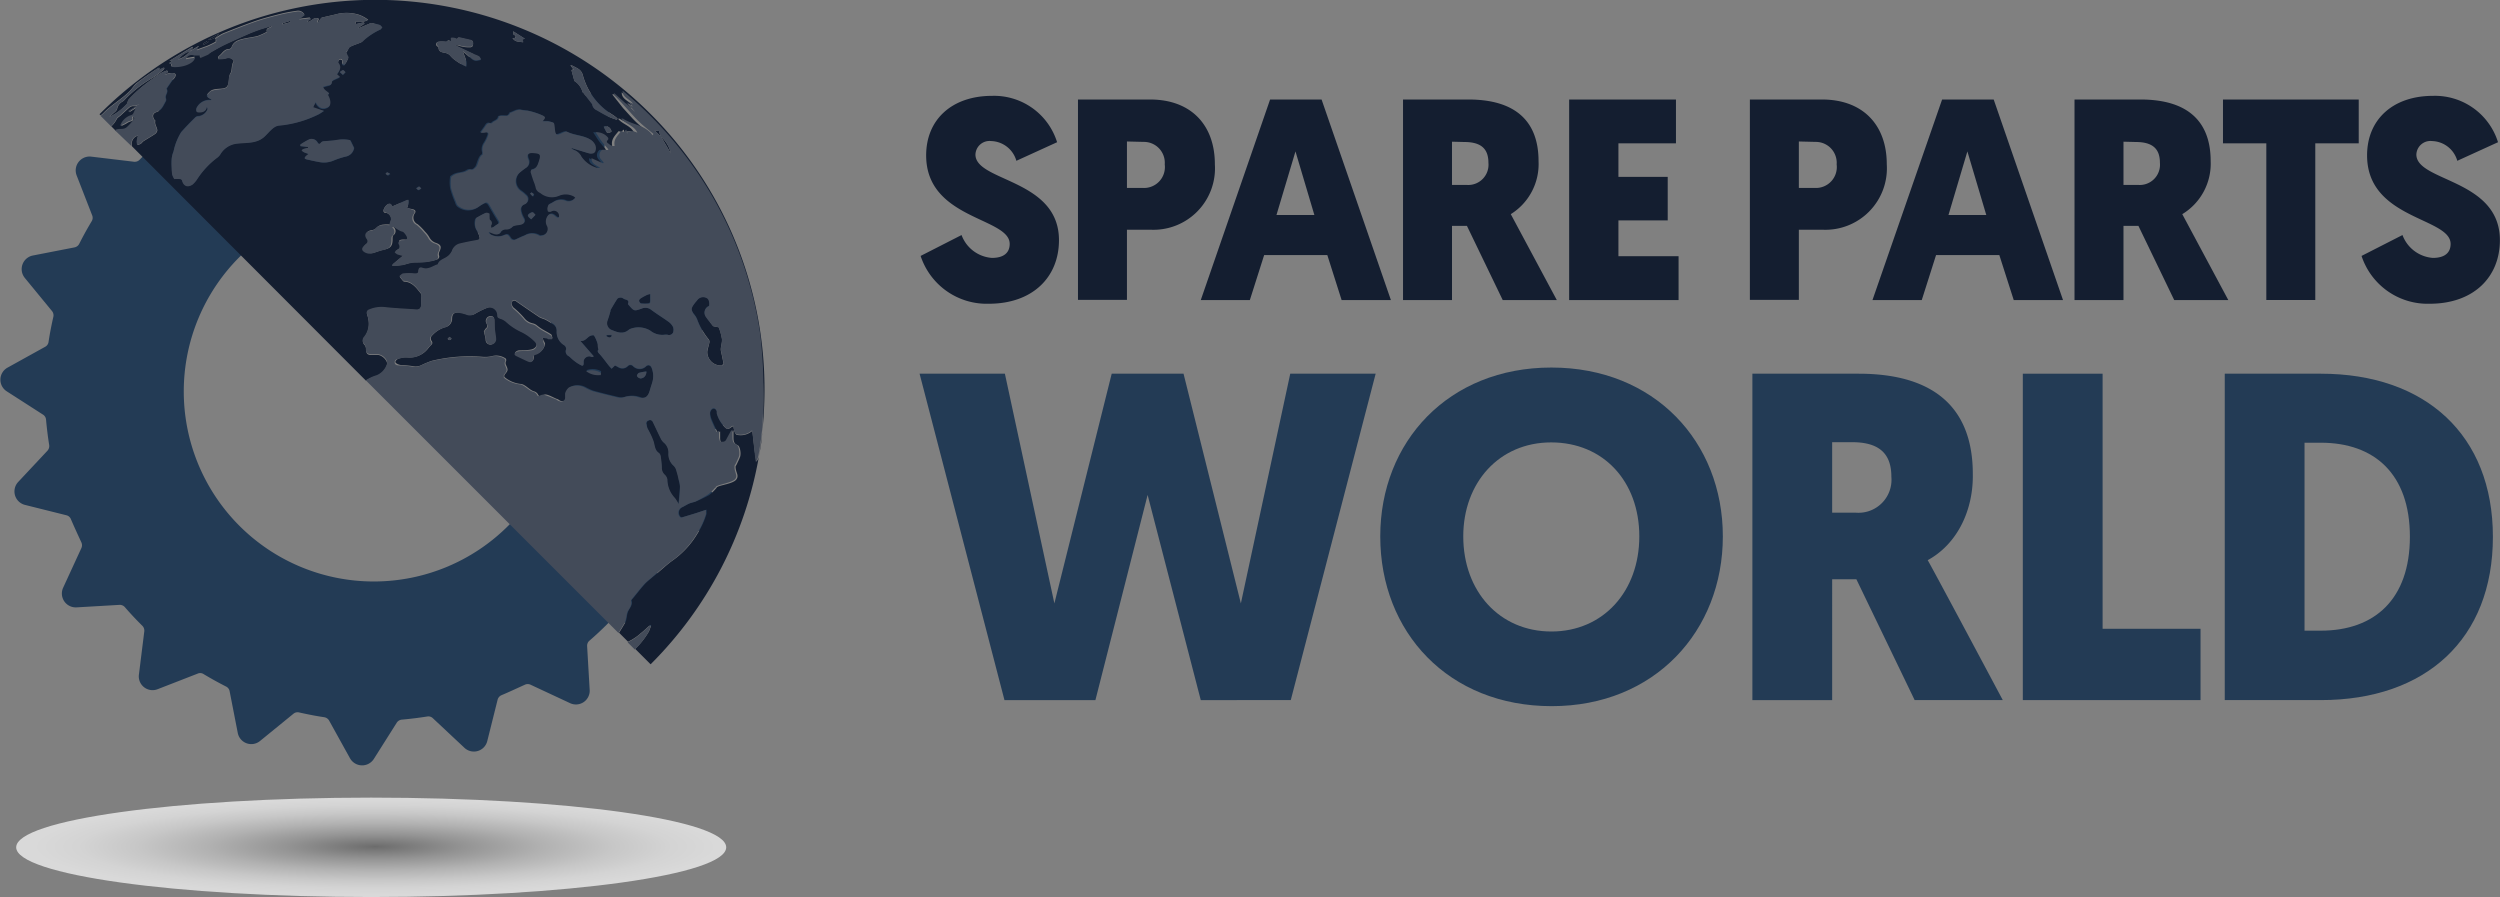 <svg xmlns="http://www.w3.org/2000/svg" xmlns:xlink="http://www.w3.org/1999/xlink" viewBox="0 0 239.43 85.91"><rect x="0" y="0" width="239.43" height="85.91" fill="#808080" stroke="none"/><defs><style>.cls-1{isolation:isolate;}.cls-2{opacity:0.7;mix-blend-mode:multiply;fill:url(#radial-gradient);}.cls-3{fill:#141e30;}.cls-4{fill:#233b55;}.cls-5{fill:#434b59;}</style><radialGradient id="radial-gradient" cx="35.93" cy="-3730.87" r="34.08" gradientTransform="translate(0 603.41) scale(1 0.14)" gradientUnits="userSpaceOnUse"><stop offset="0" stop-color="#636363"/><stop offset="0.01" stop-color="#676767"/><stop offset="0.25" stop-color="#9d9d9d"/><stop offset="0.47" stop-color="#c7c7c7"/><stop offset="0.67" stop-color="#e6e6e6"/><stop offset="0.83" stop-color="#f8f8f8"/><stop offset="0.95" stop-color="#fff"/></radialGradient></defs><title>Logo</title><g class="cls-1"><g id="Layer_2" data-name="Layer 2"><g id="Layer_1-2" data-name="Layer 1"><ellipse class="cls-2" cx="35.55" cy="81.15" rx="34" ry="4.76"/><path class="cls-3" d="M101.24,13.62l-3.9,1.78a2.59,2.59,0,0,0-2.41-1.89,1.35,1.35,0,0,0-1.51,1.29c0,2.61,8,2.33,8,8.2,0,3.54-2.52,6.09-6.72,6.09a6.66,6.66,0,0,1-6.53-4.58l3.92-2A3.36,3.36,0,0,0,95,24.7c1.13,0,1.7-.49,1.7-1.34,0-2.55-8-2.33-8-8.48,0-3.45,2.49-5.7,6.31-5.7A6.32,6.32,0,0,1,101.24,13.62Z"/><path class="cls-3" d="M110.18,22h-2.25v6.72h-4.69V9.53h6.91c3.9,0,6.2,2.42,6.2,6.2A5.89,5.89,0,0,1,110.18,22Zm-2.25-8.45V18h1.53a2,2,0,0,0,2.09-2.25,2,2,0,0,0-2-2.16Z"/><path class="cls-3" d="M121.07,24.43l-1.37,4.31H115l6.64-19.21h4.93l6.64,19.21h-4.72l-1.37-4.31Zm3-9.93-1.82,6.09h3.63Z"/><path class="cls-3" d="M144.69,20.51l4.41,8.23h-5.18l-3.43-7.11h-1.43v7.11h-4.69V9.53h6.26c4.52,0,6.72,2.09,6.72,5.9A5.65,5.65,0,0,1,144.69,20.51Zm-5.63-6.94v4.14h1.4a1.94,1.94,0,0,0,2.09-2.11c0-1.27-.61-2-2.31-2Z"/><path class="cls-3" d="M150.28,28.74V9.53h10.23v4.2H155v3.21h4.72v4.17H155v3.43h5.76v4.2Z"/><path class="cls-3" d="M174.53,22h-2.25v6.72h-4.69V9.53h6.91c3.9,0,6.2,2.42,6.2,6.2A5.89,5.89,0,0,1,174.53,22Zm-2.25-8.45V18h1.54a2,2,0,0,0,2.08-2.25,2,2,0,0,0-2-2.16Z"/><path class="cls-3" d="M185.42,24.43l-1.37,4.31h-4.72L186,9.53h4.94l6.64,19.21h-4.72l-1.38-4.31Zm3-9.93-1.81,6.09h3.62Z"/><path class="cls-3" d="M209,20.51l4.41,8.23h-5.18l-3.43-7.11h-1.43v7.11h-4.69V9.53H205c4.52,0,6.72,2.09,6.72,5.9A5.65,5.65,0,0,1,209,20.51Zm-5.63-6.94v4.14h1.4a1.94,1.94,0,0,0,2.09-2.11c0-1.27-.61-2-2.31-2Z"/><path class="cls-3" d="M221.74,13.73v15h-4.69v-15H212.9V9.53h13v4.2Z"/><path class="cls-3" d="M239.24,13.62l-3.9,1.78a2.59,2.59,0,0,0-2.41-1.89,1.35,1.35,0,0,0-1.51,1.29c0,2.61,8,2.33,8,8.2,0,3.54-2.52,6.09-6.72,6.09a6.66,6.66,0,0,1-6.53-4.58l3.92-2A3.37,3.37,0,0,0,233,24.7c1.13,0,1.7-.49,1.7-1.34,0-2.55-8-2.33-8-8.48,0-3.45,2.49-5.7,6.31-5.7A6.32,6.32,0,0,1,239.24,13.62Z"/><path class="cls-4" d="M109.91,47.4l-5,19.65H96.2L88.07,35.79h8.17l4.74,22,5.49-22h6.88l5.49,22,4.73-22h8.18l-8.13,31.26H115Z"/><path class="cls-4" d="M132.19,51.37c0-9.06,6.52-16.17,16.39-16.17S165,42.31,165,51.37s-6.52,16.26-16.39,16.26S132.19,60.57,132.19,51.37Zm7.95,0c0,5.27,3.48,9.11,8.44,9.11S157,56.64,157,51.37s-3.44-9-8.44-9S140.14,46.24,140.14,51.37Z"/><path class="cls-4" d="M184.62,53.65s0-.09,7.19,13.4h-8.44l-5.58-11.57h-2.32V67.05h-7.64V35.79H178c7.37,0,10.94,3.39,10.94,9.6C189,48.83,187.48,52.09,184.62,53.65Zm-9.15-11.3V49.1h2.27a3.16,3.16,0,0,0,3.4-3.44c0-2.06-1-3.31-3.75-3.31Z"/><path class="cls-4" d="M193.73,67.05V35.79h7.64V60.22h9.38v6.83Z"/><path class="cls-4" d="M222.27,35.79c10,0,16.48,5.85,16.48,15.63s-6.43,15.63-16.48,15.63h-9.2V35.79Zm-1.56,6.61v18h1.56c5.14,0,8.53-3,8.53-9s-3.39-9-8.53-9Z"/><path class="cls-4" d="M71,37.5l-3.47-2.23a.64.64,0,0,1-.29-.48q-.1-1.23-.3-2.43a.64.64,0,0,1,.16-.53l2.82-3a1.33,1.33,0,0,0-.63-2.19l-4-1a.66.66,0,0,1-.43-.37c-.32-.76-.67-1.5-1-2.23a.61.61,0,0,1,0-.56l1.74-3.73a1.33,1.33,0,0,0-1.28-1.88l-4.12.24a.63.63,0,0,1-.51-.22c-.54-.62-1.1-1.22-1.68-1.79a.61.61,0,0,1-.18-.53l.51-4.09A1.33,1.33,0,0,0,56.49,9l-3.84,1.5a.63.63,0,0,1-.55,0c-.7-.43-1.42-.82-2.16-1.19a.68.68,0,0,1-.34-.45l-.78-4A1.32,1.32,0,0,0,46.68,4L43.5,6.64a.64.64,0,0,1-.55.12c-.79-.18-1.6-.33-2.41-.46A.6.6,0,0,1,40.08,6l-2-3.6a1.32,1.32,0,0,0-2.27-.08L33.58,5.78a.66.66,0,0,1-.48.29,24.43,24.43,0,0,0-2.43.3.64.64,0,0,1-.54-.17l-3-2.81A1.33,1.33,0,0,0,24.93,4l-1,4a.6.6,0,0,1-.37.42c-.76.32-1.5.67-2.23,1.05a.61.61,0,0,1-.56,0L17,7.74A1.33,1.33,0,0,0,15.12,9l.24,4.12a.63.63,0,0,1-.22.51c-.61.54-1.21,1.09-1.78,1.68a.65.65,0,0,1-.53.18L8.73,15a1.33,1.33,0,0,0-1.39,1.8l1.49,3.83a.62.62,0,0,1-.05.56c-.42.7-.82,1.42-1.19,2.16a.66.66,0,0,1-.44.34l-4,.78a1.33,1.33,0,0,0-.78,2.14l2.61,3.18a.65.65,0,0,1,.13.55c-.18.79-.34,1.6-.46,2.41a.62.62,0,0,1-.32.46l-3.61,2a1.32,1.32,0,0,0-.07,2.27l3.47,2.23a.63.63,0,0,1,.29.48q.11,1.23.3,2.43a.66.66,0,0,1-.16.54l-2.81,3a1.33,1.33,0,0,0,.63,2.19l4,1a.62.62,0,0,1,.42.37c.32.75.67,1.5,1,2.22a.65.65,0,0,1,0,.56L6.05,56.28a1.33,1.33,0,0,0,1.27,1.89l4.12-.24a.64.64,0,0,1,.52.22c.53.61,1.09,1.21,1.67,1.78a.66.66,0,0,1,.19.53l-.51,4.1A1.32,1.32,0,0,0,15.11,66l3.83-1.49a.59.59,0,0,1,.56.05c.7.42,1.42.82,2.15,1.19a.63.63,0,0,1,.34.44l.78,4a1.32,1.32,0,0,0,2.14.77l3.19-2.6a.62.62,0,0,1,.54-.13c.8.18,1.6.34,2.42.46a.66.66,0,0,1,.46.32l2,3.61a1.33,1.33,0,0,0,2.28.07L38,69.21a.65.65,0,0,1,.49-.29q1.23-.11,2.43-.3a.61.61,0,0,1,.53.16l3,2.81A1.32,1.32,0,0,0,46.66,71l1-4a.65.65,0,0,1,.37-.42c.76-.32,1.5-.67,2.23-1a.65.65,0,0,1,.56,0l3.73,1.74A1.32,1.32,0,0,0,56.47,66l-.24-4.12a.64.64,0,0,1,.22-.52c.62-.53,1.21-1.09,1.79-1.67a.65.65,0,0,1,.53-.19l4.09.51a1.33,1.33,0,0,0,1.4-1.8l-1.5-3.83a.65.65,0,0,1,.05-.56c.43-.7.82-1.42,1.19-2.15a.6.6,0,0,1,.45-.34l4-.78a1.32,1.32,0,0,0,.77-2.14l-2.61-3.19a.62.62,0,0,1-.12-.54c.18-.8.33-1.6.46-2.42a.63.63,0,0,1,.32-.46l3.6-2A1.33,1.33,0,0,0,71,37.5ZM35.8,55.69A18.2,18.2,0,1,1,54,37.49,18.2,18.2,0,0,1,35.8,55.69Z"/><path class="cls-3" d="M58.5,31.57c.56.23,1.15.51,1.73,0a.88.88,0,0,1,.24-.11,2.18,2.18,0,0,1,1.81.21,1.8,1.8,0,0,0,1.41.38l.21,0a.43.43,0,0,0,.55-.19.8.8,0,0,0,0-.55,1.4,1.4,0,0,0-.44-.5c-.54-.39-1.12-.74-1.65-1.14a.89.89,0,0,0-.9-.12c-.73.26-.73.26-1.23-.31,0-.05-.11-.13-.09-.17.13-.3-.06-.34-.28-.4s-.23-.15-.35-.16a.48.48,0,0,0-.38.09c-.24.35-.45.73-.67,1.1,0,0,0,.06,0,.09-.08.27-.15.55-.25.81A.7.7,0,0,0,58.5,31.57Z"/><path class="cls-3" d="M61.39,29.05a3.57,3.57,0,0,0,.73,0c.06,0,.14-.13.15-.21s0-.44,0-.69a1.33,1.33,0,0,0-.29.07,4.63,4.63,0,0,0-.65.36.29.29,0,0,0-.14.22C61.22,28.9,61.31,29,61.39,29.05Z"/><path class="cls-3" d="M63.11,12.55l-.43-.06.58.55Z"/><path class="cls-3" d="M63.31,13.1c.32.53.63,1.07.94,1.6A2.93,2.93,0,0,0,63.31,13.1Z"/><path class="cls-3" d="M69.15,32.48a5.37,5.37,0,0,0-.31-1.14s-.51-.08-.54-.12c-.24-.31-.5-.61-.72-.94a.69.69,0,0,1,.34-1c.06-.34,0-.67-.22-.75a.7.7,0,0,0-.94.23,4.31,4.31,0,0,0-.32.4c-.28.36-.28.49,0,.88a1.79,1.79,0,0,1,.34.55,6.66,6.66,0,0,0,1.1,1.92.38.38,0,0,1,.07.25c-.06.31-.16.61-.21.92A1.3,1.3,0,0,0,69.15,35h0c0-.06.14-.13.14-.18-.07-.39-.15-.78-.24-1.16S69.18,32.92,69.15,32.48Z"/><path class="cls-3" d="M58.58,32.24a.57.57,0,0,0,0-.13l-.48,0v.11C58.26,32.32,58.42,32.44,58.58,32.24Z"/><path class="cls-3" d="M72.05,41.27a1.7,1.7,0,0,1-1.46.38c-.12,0-.2-.22-.25-.35a3.26,3.26,0,0,1-.1-.49l-.19.1c-.28.22-.44.22-.64,0a2.9,2.9,0,0,1-.75-1.29,1.94,1.94,0,0,0,0-.2c-.07-.19-.21-.33-.4-.25a.49.49,0,0,0-.24.38,1.73,1.73,0,0,0,.16.66c.16.4.35.79.54,1.21l.25-.09c0,.23,0,.44,0,.64s.06.39.1.39c.21,0,.45,0,.58-.2s.29-.54.44-.81c0,0,.06,0,.16-.15v.64c0,.33,0,.65.4.8.22.08.35.79.23,1.11s-.2.46-.3.68-.12.17-.13.27c0,.56.36.8.08,1.21s-1.47.53-1.81.72c-.06,0-.1.12-.16.17a4.52,4.52,0,0,1-.63.61A12.55,12.55,0,0,1,66.7,48c-.14.07-.31.09-.47.15a1.25,1.25,0,0,0-.27.1c-.21.1-.4.23-.6.32a.58.58,0,0,0-.15.95.25.25,0,0,0,.21,0l1.25-.38,1-.33c0,.13,0,.27,0,.4a7.46,7.46,0,0,1-.85,1.86,8.42,8.42,0,0,1-2.5,2.68c-.6.45-1.16,1-1.74,1.45-.27.24-.57.46-.82.73-.42.47-.81,1-1.21,1.46,0,0-.07.1-.06.13.15.46-.23.73-.35,1.1s-.09.47-.15.7a1.31,1.31,0,0,1-.12.33c-.19.32-.38.64-.58.95l.86.86.11-.06a4.88,4.88,0,0,0,1.09-.74c.32-.25.62-.54.93-.82l.09.07c-.08.19-.14.38-.22.56a7.51,7.51,0,0,1-1.19,1.55l-.12.13,1.47,1.47a37.17,37.17,0,0,0,10.39-20,1.3,1.3,0,0,1-.26.6C72.28,43.44,72.17,42.16,72.05,41.27Z"/><path class="cls-3" d="M47,22.46a1.46,1.46,0,0,0,1.21.06c.41-.18.49-.14.72.22a.37.37,0,0,0,.52.14c.27-.12.54-.26.82-.36a1.36,1.36,0,0,1,1.44,0,.24.24,0,0,0,.17,0,.65.65,0,0,0,.53-1,.91.91,0,0,1,.19-1c.27-.18.49,0,.69.17,0,0,0,0,.07.05s.14.07.18.05a.26.26,0,0,0,.06-.18.49.49,0,0,0-.75-.41.37.37,0,0,1-.31,0,.65.65,0,0,1-.05-.35,1.3,1.3,0,0,1,.11-.31c.13-.07.29-.14.43-.23a1.31,1.31,0,0,1,1.12-.17.77.77,0,0,0,1-.27l-.12-.1a1.63,1.63,0,0,0-1.47-.06,1.73,1.73,0,0,1-1.73-.26l-.08-.05a.69.69,0,0,1-.4-.54,4.11,4.11,0,0,0-.19-.56c-.1-.29-.2-.58-.28-.87,0-.07,0-.23.1-.24.42-.06.56-.4.66-.72.25-.75.19-.82-.57-.87-.46,0-.58.16-.43.58a.63.63,0,0,1-.24.86,7.57,7.57,0,0,0-.63.49,1.12,1.12,0,0,0,.11,1.67,4,4,0,0,1,.55.45.51.51,0,0,1-.14.87.52.52,0,0,0-.35.62,2,2,0,0,0,.23.65c.19.3.15.54-.18.66a3,3,0,0,1-.43.07c-.16,0-.36.06-.45.17a.76.76,0,0,1-.61.23.63.63,0,0,0-.47.21c-.15.32-.37.32-.64.23s-.34-.13-.51-.19a.56.56,0,0,0,0,.08A.84.84,0,0,0,47,22.46Zm3.95-4a.65.65,0,0,1,.21.16s0,.1-.11.21l-.24-.26C50.81,18.5,50.88,18.42,50.9,18.43ZM51,20.34c.08,0,.14.13.27.25-.16.18-.29.3-.41.43-.11-.12-.26-.21-.31-.34S50.82,20.31,51,20.34Z"/><path class="cls-3" d="M64.82,45.12a1,1,0,0,0-.27-.51,1.48,1.48,0,0,1-.5-1.19,1.23,1.23,0,0,0-.41-1,1.18,1.18,0,0,1-.33-.43c-.26-.52-.5-1.05-.76-1.58a.29.29,0,0,0-.43-.13.28.28,0,0,0-.17.38A3.37,3.37,0,0,0,62,41c.18.42.39.83.55,1.25s.11.9.55,1.18a.58.58,0,0,1,.16.38,8.47,8.47,0,0,1,.1,1,.87.87,0,0,0,.26.67.81.81,0,0,1,.27.48,2.6,2.6,0,0,0,.73,1.78,4.45,4.45,0,0,1,.35.57c.06-.63.12-1.17.15-1.71a2,2,0,0,0-.1-.53C65,45.73,64.92,45.42,64.82,45.12Z"/><path class="cls-3" d="M60,12.83s0-.1,0-.17h-.08Z"/><path class="cls-3" d="M27.83,2.12a.74.74,0,0,1,0-.14l-.72.23,0,.1Z"/><path class="cls-3" d="M9.87,10.85c.76-.79,1.73-1.32,2.51-2.09.26-.25.44-.59.72-.81.66-.5,1.36-1,2.05-1.42a.58.58,0,0,1,.16,0l-.2.22.59-.26.05.06a.74.74,0,0,1-.15.19,7.34,7.34,0,0,1-1.19.84,11.63,11.63,0,0,0-2.49,2,.84.84,0,0,1-.18.15,1,1,0,0,0-.52.71c-.05.19-.28.33-.43.48a3.57,3.57,0,0,0-.28.27,5.3,5.3,0,0,0,1.66-1.25c.07-.15.09-.34.2-.45a13.18,13.18,0,0,1,1.28-1.2c.55-.45,1.14-.86,1.72-1.26A3.85,3.85,0,0,1,16,6.75l.09.13-.34.26,0,0L16.19,7A1.35,1.35,0,0,1,16.53,7c.31,0,.38.17.21.43-.07.11-.16.19-.24.3s-.35.51-.53.77c0,0,0,0,0,0,.23.32-.16.59-.07.91a.35.35,0,0,1,0,.28c-.23.41-.39.88-.92,1.05-.35.12-.4.4-.19.72,0,0,.1.09.09.11-.1.35.19.62.19.94a.56.56,0,0,1-.24.34c-.35.23-.71.44-1.06.66-.11.07-.18.19-.28.26a1.66,1.66,0,0,1-.31.12,1.35,1.35,0,0,1-.06-.34,3.8,3.8,0,0,1,.12-.56.79.79,0,0,0-.6.93s0,.06,0,.09L35.05,36.46A3.88,3.88,0,0,1,36.1,36a1.71,1.71,0,0,0,.95-1c.15-.35-.33-.91-.8-1-.22,0-.44,0-.66,0-.43,0-.52-.15-.53-.57a.67.67,0,0,0-.15-.4.51.51,0,0,1,0-.74,2.07,2.07,0,0,0,.4-1.54,3.4,3.4,0,0,0-.15-.63.31.31,0,0,1,.2-.41,3,3,0,0,1,1.54-.23c1,.11,2,.15,3,.22.3,0,.41-.17.44-.42a8.43,8.43,0,0,0,0-.87.36.36,0,0,0,0-.25c-.41-.51-.78-1.08-1.51-1.18-.08,0-.18,0-.22-.06a4.35,4.35,0,0,1-.33-.42c.12-.09.24-.24.38-.25a5.36,5.36,0,0,1,1.06,0c.23,0,.38,0,.38-.28s.16-.34.37-.26c.57.21,1-.19,1.47-.33,0,0,0,0,0,0,.14-.45.6-.51.91-.75a1.36,1.36,0,0,0,.45-.54,1.06,1.06,0,0,1,.77-.71c.52-.12,1.05-.23,1.58-.32.24,0,.35-.15.27-.38a2,2,0,0,0-.27-.61,1.31,1.31,0,0,1-.16-1.05.19.19,0,0,1,.1-.13c.28-.15.56-.32.85-.44a.48.48,0,0,1,.36.09s0,.2,0,.3,0,.25.06.3a.36.36,0,0,1,.09.52c0,.05,0,.14,0,.21a.79.79,0,0,0,.22-.06c.14-.09.27-.2.41-.28s.19-.18.08-.35c-.31-.5-.6-1-.89-1.5-.1-.18-.23-.28-.43-.17a3.55,3.55,0,0,0-.53.32,1.63,1.63,0,0,1-2.06-.08,1,1,0,0,1-.18-.38A8.51,8.51,0,0,1,43.1,18a3.83,3.83,0,0,1,0-1.07c0-.07.13-.14.21-.19.46-.31.92-.17,1.38-.47A.43.43,0,0,1,45,16.2c.24.06.36-.08.5-.23s.29-1.07.65-1.2c0,0,.05-.17,0-.24a1.1,1.1,0,0,1,.18-.88,3.85,3.85,0,0,0,.34-.71c.08-.24,0-.33-.29-.28a1.14,1.14,0,0,1-.42,0,1.34,1.34,0,0,0,.11-.14l.28-.39c.13-.17.2-.43.5-.38a.22.22,0,0,0,.2,0c.17-.24.58-.22.64-.6,0-.05.18-.09.28-.1s.36,0,.53,0,.17-.13.25-.19,0-.07,0-.08c.39-.1.72-.4,1.16-.28a5.54,5.54,0,0,0,.57.07,6.81,6.81,0,0,1,1.33.42c.38.16.4.22.08.59.2,0,.36,0,.51,0a3,3,0,0,1,.52.13c.19.06.14,1.07.33,1.13s.77-.37,1-.25c.75.37,1.48.32,2.2.73a1.2,1.2,0,0,1,.48.52.82.82,0,0,1,0,.63c-.11.23-.4.24-.64.17l-1.48-.45a.15.15,0,0,0-.16,0,2.49,2.49,0,0,0,.28.15,1.21,1.21,0,0,1,.68.62A2.72,2.72,0,0,0,57,16.09s.1,0,.24,0c-.33-.3-.85-.34-.83-.94l1.1.49.07-.08c-.09-.1-.16-.2-.25-.29a.62.62,0,0,1,.09-.91.4.4,0,0,1,.22,0l.37,0a.43.43,0,0,0,0-.07c-.21-.25-.44-.5-.64-.77s-.37-.56-.56-.85a1.39,1.39,0,0,1,1.19.52.22.22,0,0,1,0,.18c-.09.14-.12.26,0,.36s.35.33.63.23c-.14-.62.3-1,.6-1.39,0,0,.17,0,.24.07s.19-.28.29-.2a.8.8,0,0,1,0,.19,4.63,4.63,0,0,1,.55-.06,2.43,2.43,0,0,1,.42.15c-.31-.7-1.1-.79-1.54-1.35.09,0,.14,0,.16,0,.9.62,2.15.58,2.84,1.6l.08-.13c-.45-.38-.92-.74-1.35-1.15s-.83-.89-1.25-1.34L58.65,9.06,58.72,9l2,1.8h0l-.84-.95,0,0,.56.5.06,0-.41-.46,0,0,.45.21c-.34-.48-1-.58-1-1.25a37,37,0,0,1,13.2,23.48A48.83,48.83,0,0,1,73,41.42a40,40,0,0,0,.22-4.13A37.29,37.29,0,0,0,9.53,10.94l.11.11Zm48.41,1.88a.26.26,0,0,1-.22-.12,4.16,4.16,0,0,1-.24-.47c.08,0,.16-.07.23-.05a.59.59,0,0,1,.51.52A.91.91,0,0,1,58.28,12.73ZM54.69,6.22c.23.13.47.23.69.37a1,1,0,0,1,.43.57A6.39,6.39,0,0,0,58.69,11a3.64,3.64,0,0,1,.45.35l-.06.12a8.11,8.11,0,0,1-.82-.31c-.37-.18-.73-.39-1.09-.6a.73.73,0,0,1-.45-.59,0,0,0,0,0,0,0l-.78-1c0-.06-.13-.11-.15-.18a1.8,1.8,0,0,0-.72-1A.12.12,0,0,1,55,7.71l-.27-1,.18-.08-.27-.35ZM49.38,3.45a1.06,1.06,0,0,0-.23-.17V3l1.11.71L50,3.78c0,.08.05.16.08.27-.36-.07-.75,0-1-.41h.21C49.35,3.57,49.41,3.48,49.38,3.45ZM33.09,15a7.78,7.78,0,0,0-1.15.39,2.34,2.34,0,0,1-1.43.11c-.37-.06-.73-.15-1.09-.23s-.25-.16-.08-.33a2.83,2.83,0,0,1,.24-.19c-.2-.08-.35-.12-.48-.19a.67.67,0,0,1-.18-.16c.06,0,.11-.11.17-.13a3.69,3.69,0,0,1,.45-.11.22.22,0,0,1,0-.08L28.79,14l0-.15a6.07,6.07,0,0,1,.88-.51.65.65,0,0,1,.77.32c.11.19.2.19.33,0a.44.44,0,0,1,.19-.12l.89-.07c.31,0,.62-.09.93-.11a3.6,3.6,0,0,1,.73.06c.05,0,.1.09.13.14l.29.6A1,1,0,0,1,33.09,15Zm-.55-8.08c.11-.06.2-.18.31-.18s.16.13.24.2l-.25.25Zm9.23-2.73A.26.26,0,0,1,42,4a2.35,2.35,0,0,1,.53,0c.13,0,.23.1.33-.06s.21,0,.32,0,0-.25,0-.27a.72.72,0,0,1,.33,0c.12,0,.26.2.36-.05l.16,0,1,.23c.19,0,.29.12.28.31s0,.31-.23.37a3,3,0,0,1-1.19-.17c-.08,0-.15-.07-.26,0l.27.15,1.6.76a2.1,2.1,0,0,1,.4.18.76.76,0,0,1,.16.28,1,1,0,0,1-.29.08.7.7,0,0,1-.32,0,.92.92,0,0,1-.3-.18c-.26-.21-.5-.43-.75-.65L44.36,5c.1.28.22.56.3.85a2.33,2.33,0,0,1,0,.53c-.15-.07-.31-.14-.45-.22a4.38,4.38,0,0,1-.58-.37,2.46,2.46,0,0,1-.48-.43.8.8,0,0,0-.52-.29C42.38,5,42,5,42,4.56c0-.06-.14-.11-.19-.18S41.75,4.22,41.77,4.16Zm-1.64,13.7s.12.09.22.18c-.12.07-.2.15-.27.15s-.12-.1-.18-.16S40.05,17.88,40.13,17.86Zm-3-1.35c.06,0,.13.06.26.13-.12.08-.19.16-.23.15a.94.94,0,0,1-.2-.16S37,16.51,37.09,16.51Zm-.15,3.86c-.25,0-.3-.18-.22-.37a1,1,0,0,1,.33-.43c.25-.17.4,0,.46.19l1.24-.54c.1,0,.22,0,.32-.08a1.84,1.84,0,0,1,0,.33,3.9,3.9,0,0,1-.13.43l.52.1c.22.05.38.17.23.4A.69.69,0,0,0,40,21.47a5.52,5.52,0,0,1,.72.73,2.49,2.49,0,0,1,.4.52,1.09,1.09,0,0,0,.66.55c.45.17.52.36.32.8a.54.54,0,0,0-.06.37.29.29,0,0,1-.21.41,4.36,4.36,0,0,1-.87.19c-.44,0-.89,0-1.34.07a3.61,3.61,0,0,0-.65.15,3.89,3.89,0,0,1-1.31.15l0-.12,1-.84c-.18-.05-.35-.09-.51-.15a1.43,1.43,0,0,1-.24-.19c.06-.07.11-.17.19-.21.27-.12.4-.24.2-.56s0-.39.3-.4.39.09.49-.15-.15-.53-.37-.63-.21-.06-.3-.11a4.12,4.12,0,0,1-.45-.27l-.21-.12a.71.71,0,0,1-.09.07.49.49,0,0,1,0,.81c-.07.06-.07.23-.07.36,0,.65-.18.88-.82,1-.31.07-.61.18-.91.28a1,1,0,0,1-.86-.09c-.26-.16-.28-.35-.08-.56a1.7,1.7,0,0,1,.19-.19.34.34,0,0,0,.09-.53c-.25-.38-.08-.7.37-.76a.82.82,0,0,0,.55-.3,1,1,0,0,1,.57-.24,3.11,3.11,0,0,1,.7,0c0-.19.06-.36.09-.53A.69.69,0,0,0,36.94,20.37ZM21,3.2a1.38,1.38,0,0,1-1.09.62Zm-1.15.72L20,4l-.48.29a.41.41,0,0,1-.07-.11ZM16.23,5.83l2.18-1.34.06.09-.28.31h0L19,4.41s0,0,.05,0l-.22.27,0,.07,1-.36a8.43,8.43,0,0,0,.8-.39c.05,0,0-.16.05-.25l-.11-.06a4.38,4.38,0,0,1,.79-.5c1.05-.42,2.1-.84,3.17-1.21.77-.26,1.56-.46,2.35-.66.51-.13,1-.21,1.55-.29a.68.68,0,0,1,.72.35l-.53.42,1.05-.13c0,.05.05.09.07.13L29.46,2l.07.1c.34-.1.58-.54,1-.31,0,.09-.06.21-.1.33l.08,0,.18-.27c.05-.06.1-.15.16-.17l1.39-.32a3,3,0,0,1,.72-.12,4,4,0,0,1,1.39.16,3.24,3.24,0,0,1,.91.49c-.4.29-.83.14-1.21.2a2.25,2.25,0,0,0,.05.22l.74-.17.06.13-.58.39a.13.13,0,0,1,0,.06l.9-.38c.11,0,.22-.14.31-.13a5.3,5.3,0,0,1,.81.18c.1,0,.18.16.27.24-.08.08-.15.2-.24.23A6.5,6.5,0,0,0,34.66,4c-.17.14-1.14.39-1.25.58L33.2,5l-.07,0a2.33,2.33,0,0,0,.07.25c0,.11.17.24.14.33a3.91,3.91,0,0,1-.37.7s-.17,0-.2-.09,0-.17,0-.26,0-.19-.11-.21a.22.22,0,0,0-.22.06c-.06.08-.11.25-.07.3.34.41.13.74-.13,1.09l.29.27-.59.27c-.08,0-.19.12-.19.17,0,.26-.16.32-.35.37l-.48.13c.07.43.86.6.43.74.3.48.35,1,.06,1.19-.52.3-.94.1-1.22-.46-.08.17-.13.29-.23.48l1.08.3c-.2.13-.34.23-.48.31A10.55,10.55,0,0,1,26.71,12c-.56.06-1,.77-1.44,1.12-.73.63-1.59.5-2.51.6a2.12,2.12,0,0,0-1.67,1.07,1.33,1.33,0,0,1-.34.33,8,8,0,0,0-1.85,2,2.34,2.34,0,0,1-.46.53c-.45.31-.84.13-1-.4,0-.06-.13-.13-.2-.14a4.27,4.27,0,0,0-.54,0,1.56,1.56,0,0,1-.2-.42,4.48,4.48,0,0,1-.05-.64,6.32,6.32,0,0,1,0-.87,2.56,2.56,0,0,1,.18-.71,5.67,5.67,0,0,1,.73-1.84c.44-.5.91-1,1.37-1.43a.46.46,0,0,1,.31-.1,1.06,1.06,0,0,0,.84-.67.44.44,0,0,0-.06-.23c-.06.4-.35.49-.66.53-.11,0-.27,0-.32-.07a.45.45,0,0,1,0-.36A1.37,1.37,0,0,1,20,9.55h.23s0-.06,0-.07c-.53-.21-.55-.32-.13-.72s1.33-.13,1.62-.45.15-1,.34-1.28.06-.78.33-1.19a.58.58,0,0,0-.73-.27,2.29,2.29,0,0,1-.64.07s-.12,0-.12-.06,0-.19.06-.22c.32-.23.48-.67,1-.67a.31.31,0,0,0,.22-.18c.18-.54.65-.69,1.13-.8s.93-.15,1.38-.27a5.77,5.77,0,0,0,.87-.4c-.13-.45.33-.32.47-.58l-1,.3c-.3.1-.59.2-.88.32s-.65.29-1,.43c-.54.25-1.09.48-1.63.75s-.86.46-1.29.7l-.33.18-.76.33c0-.06,0-.13,0-.25l-.4,0c-.06,0-.12,0-.17,0a.58.58,0,0,0-.79.35l.45-.08.41-.06c-.06.56-1.28,1-2.27.87l.06-.27-.22,0,0,0,.31-.21Z"/><path class="cls-3" d="M60,12.85l0,0S60,12.85,60,12.85Z"/><path class="cls-3" d="M62.23,37.43c.08-.29.18-.57.26-.85a2.13,2.13,0,0,0-.08-1.32c-.1-.26-.32-.33-.52-.17a.88.88,0,0,1-1.26,0,.34.34,0,0,0-.51,0,.72.72,0,0,1-.92.09L58.9,35l-.33.33A3.57,3.57,0,0,1,58.3,35c-.29-.36-.56-.75-.87-1.09-.18-.18-.26-.31-.12-.43,0-.24,0-.41-.08-.56a3.09,3.09,0,0,0-.34-.79c0-.06-.4,0-.53.12s-.42.44-.79.38l1.28,1.47-.06.07-.14,0a.53.53,0,0,0-.76.54c0,.15,0,.36-.22.27a3.61,3.61,0,0,1-.74-.48c-.17-.12-.3-.29-.48-.41a.5.5,0,0,1-.26-.58.4.4,0,0,0-.2-.48,1.49,1.49,0,0,1-.67-1.28.77.77,0,0,0-.29-.65,8.11,8.11,0,0,0-.86-.51,4.14,4.14,0,0,1-.49-.19c-.78-.52-1.54-1.05-2.31-1.58a.31.31,0,0,0-.24,0A.37.37,0,0,0,49,29a.64.64,0,0,0,.29.54,8.41,8.41,0,0,1,.9.89,1.39,1.39,0,0,0,.86.54,1,1,0,0,1,.36.18,4.71,4.71,0,0,0,.45.33c.3.19.63.34.92.54.09.06.09.25.14.38-.13,0-.25,0-.38,0s-.1-.07-.15-.08-.24,0-.36,0,0,.23.06.34.12.22.11.32a1.27,1.27,0,0,1-.81.9c-.19,0-.27.11-.27.32,0,.37-.18.49-.51.34s-.69-.31-1-.47c-.14-.07-.35-.14-.26-.33a.56.56,0,0,1,.38-.19c.4,0,.8,0,1.19-.09s.68-.5.31-.85A4.75,4.75,0,0,0,50,31.77a5.64,5.64,0,0,1-1.5-1,1.57,1.57,0,0,0-.56-.29c-.16-.06-.25-.12-.25-.31a.74.74,0,0,0-1-.71,8.6,8.6,0,0,0-1.18.58.82.82,0,0,1-.73.08,3.35,3.35,0,0,0-.83-.2c-.44,0-.63.13-.65.57a.83.83,0,0,1-.69.85,2.68,2.68,0,0,0-1.19.76.4.4,0,0,0-.09.54c.14.2.07.32-.08.45a2,2,0,0,0-.2.22,2.21,2.21,0,0,1-2,.91,1.89,1.89,0,0,0-.75.09c-.18,0-.44.24-.43.36s.31.27.54.29a9.81,9.81,0,0,1,1.09.1,1.28,1.28,0,0,0,.84-.08,9.32,9.32,0,0,1,1-.42,15.42,15.42,0,0,1,4.88-.39,3,3,0,0,0,.85-.05,1.58,1.58,0,0,1,1.26.15.23.23,0,0,1,.12.34.45.45,0,0,0,0,.32c.23.49.23.54-.11.94-.05.06-.06.24,0,.26a2.93,2.93,0,0,0,1.51.64c.43,0,.87.6,1.3.71a.61.61,0,0,1,.38.3c.14.34.41,0,.7,0s.74.28,1.11.43c.1,0,.2.12.31.16a.37.37,0,0,0,.56-.35c0-.13,0-.27,0-.38a1.13,1.13,0,0,1,.34-.55,1.62,1.62,0,0,1,1.57,0,4.66,4.66,0,0,0,.76.34c.77.21,1.54.4,2.31.58a1.16,1.16,0,0,0,.64,0,2.26,2.26,0,0,1,1.43,0C61.77,38.23,62.06,38,62.23,37.43ZM43.07,32.57c-.07,0-.14-.07-.2-.11l.18-.2.2.18C43.19,32.49,43.13,32.57,43.07,32.57ZM47,33a.45.45,0,0,1-.49-.42c0-.25-.1-.5-.17-.85.06-.07.12-.23.23-.31s.11-.32,0-.48a.47.47,0,0,1,.44-.67c.24,0,.32.18.32.38s0,.53,0,.8.1.72.12,1.08A.52.52,0,0,1,47,33Zm10.53,2.84s-.11,0-.17,0a1.83,1.83,0,0,1-1.21-.38,1.67,1.67,0,0,1,1.42.09S57.55,35.81,57.52,35.88Zm3.77.37A.42.42,0,0,1,61,36c0-.07.1-.26.2-.29a3.59,3.59,0,0,1,.71-.13C61.89,36,61.63,36.28,61.29,36.25Z"/><path class="cls-3" d="M17.11,5.66a2.19,2.19,0,0,0,1.08-.76h0A2,2,0,0,0,17.11,5.66Z"/><path class="cls-3" d="M12.9,11.49c.12-.18,0-.28-.16-.27.09.29,0,.35-.27.42a1.64,1.64,0,0,0-.39.21l-.47.23a1.61,1.61,0,0,1,1-1,.39.39,0,0,0,.23-.14c.12-.23.22-.47.31-.66l-.75.46a.35.35,0,0,1,0-.08L13.4,10s0,0,0,0a3.42,3.42,0,0,1-.4.17c-.09,0-.2,0-.3,0a.68.68,0,0,0-.31.14c-.29.25-.57.51-.85.77-.12.11-.3.2-.36.34a2.36,2.36,0,0,1-.52.68l.46.46c.4-.25.79,0,1.17-.32A5.24,5.24,0,0,0,12.9,11.49Z"/><path class="cls-3" d="M73,41.42q-.13,1.15-.33,2.28A14.2,14.2,0,0,0,73,41.42Z"/><path class="cls-3" d="M20,4l-.07-.12-.48.3a.41.41,0,0,0,.07.11Z"/><path class="cls-3" d="M21,3.2l-1.09.62A1.38,1.38,0,0,0,21,3.2Z"/><polygon class="cls-3" points="18.19 4.9 18.19 4.89 18.19 4.89 18.18 4.9 18.19 4.9"/><path class="cls-5" d="M47.37,30.69c0-.2-.08-.38-.32-.38a.47.47,0,0,0-.44.67c.06.16.16.32,0,.48s-.17.24-.23.31c.07.35.13.6.17.85A.45.45,0,0,0,47,33a.52.52,0,0,0,.52-.47c0-.36-.1-.72-.12-1.08S47.39,31,47.37,30.69Z"/><path class="cls-5" d="M60.92,62.08a7.51,7.51,0,0,0,1.19-1.55c.08-.18.14-.37.22-.56l-.09-.07c-.31.28-.61.57-.93.82a4.88,4.88,0,0,1-1.09.74l-.11.06.69.69Z"/><path class="cls-5" d="M56.14,35.55a1.83,1.83,0,0,0,1.21.38c.06,0,.15,0,.17,0s.07-.2,0-.24A1.67,1.67,0,0,0,56.14,35.55Z"/><path class="cls-5" d="M11.16,11.37c.06-.14.24-.23.36-.34.28-.26.56-.52.85-.77a.68.68,0,0,1,.31-.14c.1,0,.21,0,.3,0a3.42,3.42,0,0,0,.4-.17s0,0,0,0l-1.08.67a.35.35,0,0,0,0,.08l.75-.46c-.09.19-.19.43-.31.66a.39.39,0,0,1-.23.14,1.61,1.61,0,0,0-1,1l.47-.23a1.64,1.64,0,0,1,.39-.21c.31-.07.36-.13.27-.42.21,0,.28.09.16.27a5.24,5.24,0,0,1-.63.7c-.38.35-.77.07-1.17.32L12.6,14s0-.06,0-.09a.79.79,0,0,1,.6-.93,3.8,3.8,0,0,0-.12.56,1.35,1.35,0,0,0,.06.34,1.66,1.66,0,0,0,.31-.12c.1-.07.17-.19.28-.26.35-.22.71-.43,1.06-.66a.56.56,0,0,0,.24-.34c0-.32-.29-.59-.19-.94,0,0-.06-.07-.09-.11-.21-.32-.16-.6.19-.72.53-.17.69-.64.92-1.05a.35.35,0,0,0,0-.28c-.09-.32.3-.59.07-.91,0,0,0,0,0,0,.18-.26.35-.52.53-.77s.17-.19.24-.3c.17-.26.1-.41-.21-.43a1.35,1.35,0,0,0-.34.06l-.39.13,0,0,.34-.26L16,6.75a3.85,3.85,0,0,0-.66.28c-.58.4-1.17.81-1.72,1.26a13.18,13.18,0,0,0-1.28,1.2c-.11.11-.13.3-.2.45a5.3,5.3,0,0,1-1.66,1.25,3.57,3.57,0,0,1,.28-.27c.15-.15.38-.29.43-.48a1,1,0,0,1,.52-.71.84.84,0,0,0,.18-.15,11.63,11.63,0,0,1,2.49-2A7.34,7.34,0,0,0,15.6,6.7a.74.74,0,0,0,.15-.19l-.05-.06-.59.26.2-.22a.58.58,0,0,0-.16,0C14.46,7,13.76,7.45,13.1,8c-.28.22-.46.56-.72.81-.78.77-1.75,1.3-2.51,2.09l-.23.2,1,1A2.36,2.36,0,0,0,11.16,11.37Z"/><path class="cls-5" d="M50.88,21c.12-.13.25-.25.41-.43-.13-.12-.19-.23-.27-.25s-.49.19-.45.34S50.77,20.9,50.88,21Z"/><path class="cls-5" d="M51.11,18.59a.65.65,0,0,0-.21-.16s-.09.07-.14.11l.24.26C51.06,18.69,51.12,18.61,51.11,18.59Z"/><path class="cls-5" d="M42.87,32.46c.06,0,.13.11.2.11s.12-.08.18-.13l-.2-.18Z"/><path class="cls-5" d="M16.24,6.13l.22,0-.06.27c1,.15,2.21-.31,2.27-.87l-.41.06-.45.08a.58.58,0,0,1,.79-.35s.11,0,.17,0l.4,0c0,.12,0,.19,0,.25l.76-.33L20.24,5c.43-.24.85-.49,1.29-.7s1.09-.5,1.63-.75c.33-.14.65-.3,1-.43s.58-.22.88-.32l1-.3c-.14.26-.6.13-.47.58a5.77,5.77,0,0,1-.87.4c-.45.12-.93.16-1.38.27s-.95.26-1.13.8a.31.31,0,0,1-.22.18c-.47,0-.63.44-1,.67,0,0,0,.14-.06.22s.08.06.12.06a2.29,2.29,0,0,0,.64-.07.58.58,0,0,1,.73.27c-.27.41-.07.8-.33,1.19s-.12,1-.34,1.28-1.3.15-1.62.45-.4.51.13.72c0,0,0,0,0,.07H20a1.37,1.37,0,0,0-1.17.75.45.45,0,0,0,0,.36c.05.07.21.08.32.07.31,0,.6-.13.66-.53a.44.44,0,0,1,.06.23,1.06,1.06,0,0,1-.84.67.46.46,0,0,0-.31.1c-.46.46-.93.93-1.37,1.43a5.67,5.67,0,0,0-.73,1.84,2.56,2.56,0,0,0-.18.71,6.32,6.32,0,0,0,0,.87,4.48,4.48,0,0,0,.05.64,1.56,1.56,0,0,0,.2.42,4.27,4.27,0,0,1,.54,0c.07,0,.19.08.2.14.13.53.52.71,1,.4a2.34,2.34,0,0,0,.46-.53,8,8,0,0,1,1.85-2,1.33,1.33,0,0,0,.34-.33,2.12,2.12,0,0,1,1.67-1.07c.92-.1,1.78,0,2.51-.6.41-.35.88-1.06,1.44-1.12a10.55,10.55,0,0,0,3.84-1.11c.14-.08.28-.18.48-.31L30,10.26c.1-.19.15-.31.23-.48.28.56.7.76,1.22.46.29-.18.24-.71-.06-1.19.43-.14-.36-.31-.43-.74l.48-.13c.19,0,.36-.11.35-.37,0,0,.11-.13.19-.17l.59-.27-.29-.27c.26-.35.47-.68.13-1.09,0,0,0-.22.07-.3a.22.22,0,0,1,.22-.06c.06,0,.09.13.11.21s0,.19,0,.26.2.1.2.09a3.91,3.91,0,0,0,.37-.7c0-.09-.09-.22-.14-.33a2.33,2.33,0,0,1-.07-.25l.07,0,.21-.35c.11-.19,1.08-.44,1.25-.58a6.5,6.5,0,0,1,1.68-1.15c.09,0,.16-.15.24-.23-.09-.08-.17-.21-.27-.24a5.3,5.3,0,0,0-.81-.18c-.09,0-.2.09-.31.13l-.9.38a.13.13,0,0,0,0-.06l.58-.39-.06-.13-.74.17A2.25,2.25,0,0,1,34,2.1c.38-.06.81.09,1.21-.2a3.24,3.24,0,0,0-.91-.49,4,4,0,0,0-1.39-.16,3,3,0,0,0-.72.12l-1.39.32c-.06,0-.11.11-.16.17l-.18.27-.08,0c0-.12.07-.24.1-.33-.38-.23-.62.21-1,.31L29.46,2l.31-.13s-.05-.08-.07-.13l-1.05.13.53-.42a.68.68,0,0,0-.72-.35c-.52.08-1,.16-1.55.29-.79.2-1.58.4-2.35.66-1.07.37-2.12.79-3.17,1.21a4.38,4.38,0,0,0-.79.5l.11.06c0,.09,0,.22-.05.25a8.43,8.43,0,0,1-.8.39l-1,.36,0-.07L19,4.46s0,0-.05,0l-.79.49a2.19,2.19,0,0,1-1.08.76,2,2,0,0,1,1.08-.77l.28-.31-.06-.09L16.23,5.83l.29,0-.31.21ZM27.79,2a.74.74,0,0,0,0,.14l-.73.19,0-.1Z"/><path class="cls-5" d="M40.08,18.19c.07,0,.15-.08.27-.15-.1-.09-.18-.2-.22-.18S40,18,39.9,18,40,18.19,40.08,18.19Z"/><path class="cls-5" d="M61,36a.42.42,0,0,0,.31.24c.34,0,.6-.25.6-.66a3.59,3.59,0,0,0-.71.13C61.08,35.75,61,35.94,61,36Z"/><path class="cls-5" d="M37.35,16.64c-.13-.07-.2-.13-.26-.13s-.12.08-.17.12a.94.94,0,0,0,.2.16S37.23,16.72,37.35,16.64Z"/><path class="cls-5" d="M37.29,21.57a3.11,3.11,0,0,0-.7,0,1,1,0,0,0-.57.24.82.82,0,0,1-.55.3c-.45.06-.62.38-.37.76a.34.34,0,0,1-.09.53,1.7,1.7,0,0,0-.19.19c-.2.21-.18.4.08.56a1,1,0,0,0,.86.09c.3-.1.6-.21.91-.28.64-.15.83-.38.82-1,0-.13,0-.3.07-.36a.49.49,0,0,0,0-.81.71.71,0,0,0,.09-.07l.21.12a4.12,4.12,0,0,0,.45.27c.09.05.21.06.3.11s.43.46.37.63-.31.14-.49.15-.43.18-.3.4.07.44-.2.56c-.08,0-.13.14-.19.21a1.43,1.43,0,0,0,.24.19c.16.06.33.1.51.15l-1,.84,0,.12a3.89,3.89,0,0,0,1.31-.15,3.61,3.61,0,0,1,.65-.15c.45,0,.9,0,1.34-.07a4.36,4.36,0,0,0,.87-.19.29.29,0,0,0,.21-.41.54.54,0,0,1,.06-.37c.2-.44.13-.63-.32-.8a1.09,1.09,0,0,1-.66-.55,2.49,2.49,0,0,0-.4-.52,5.52,5.52,0,0,0-.72-.73.69.69,0,0,1-.24-1.07c.15-.23,0-.35-.23-.4L39,19.9a3.9,3.9,0,0,0,.13-.43,1.84,1.84,0,0,0,0-.33c-.1,0-.22,0-.32.08l-1.24.54c-.06-.2-.21-.36-.46-.19a1,1,0,0,0-.33.43c-.08.19,0,.34.22.37a.69.69,0,0,1,.44.67C37.35,21.21,37.32,21.38,37.29,21.57Z"/><path class="cls-5" d="M33.09,6.91c-.08-.07-.16-.2-.24-.2s-.2.12-.31.18l.3.27Z"/><path class="cls-5" d="M33.48,13.41a3.6,3.6,0,0,0-.73-.06c-.31,0-.62.08-.93.11l-.89.07a.44.44,0,0,0-.19.12c-.13.16-.22.16-.33,0a.65.65,0,0,0-.77-.32,6.07,6.07,0,0,0-.88.51l0,.15.74.09a.22.22,0,0,0,0,.08,3.69,3.69,0,0,0-.45.11c-.06,0-.11.09-.17.13a.67.67,0,0,0,.18.16c.13.07.28.11.48.19a2.83,2.83,0,0,0-.24.19c-.17.17-.15.28.08.33s.72.17,1.09.23a2.34,2.34,0,0,0,1.43-.11A7.78,7.78,0,0,1,33.09,15a1,1,0,0,0,.81-.82l-.29-.6C33.58,13.5,33.53,13.41,33.48,13.41Z"/><path class="cls-5" d="M49.12,3.64c.22.42.61.34,1,.41,0-.11-.06-.19-.08-.27l.25-.07L49.15,3v.28a1.06,1.06,0,0,1,.23.17s0,.12-.05.19Z"/><path class="cls-5" d="M54.73,6.74l.27,1a.12.12,0,0,0,.06.06,1.8,1.8,0,0,1,.72,1c0,.07.1.12.15.18l.78,1a0,0,0,0,1,0,0,.73.73,0,0,0,.45.59c.36.21.72.42,1.09.6a8.11,8.11,0,0,0,.82.31l.06-.12a3.64,3.64,0,0,0-.45-.35,6.39,6.39,0,0,1-2.88-3.85,1,1,0,0,0-.43-.57c-.22-.14-.46-.24-.69-.37l0,.09.27.35Z"/><path class="cls-5" d="M72.83,32.17A37,37,0,0,0,59.63,8.69c0,.67.67.77,1,1.25l-.45-.21,0,0,.41.46-.06,0L60,9.78l0,0,.84.95h0l-2-1.8-.07.08,1.21,1.33c.42.45.81.92,1.25,1.34s.9.77,1.35,1.15l-.08.13c-.69-1-1.94-1-2.84-1.6,0,0-.07,0-.16,0,.44.56,1.23.65,1.54,1.35a2.43,2.43,0,0,0-.42-.15,4.63,4.63,0,0,0-.55.06c0,.07,0,.14,0,.17l0,0s0,0,0,0l-.1-.16H60a.8.8,0,0,0,0-.19c-.1-.08-.18.27-.29.2s-.23-.09-.24-.07c-.3.42-.74.77-.6,1.39-.28.1-.44-.1-.63-.23s-.12-.22,0-.36a.22.22,0,0,0,0-.18,1.39,1.39,0,0,0-1.19-.52c.19.29.36.58.56.85s.43.52.64.77a.43.43,0,0,1,0,.07l-.37,0a.4.4,0,0,0-.22,0,.62.62,0,0,0-.09.91c.09.09.16.19.25.29l-.07.08-1.1-.49c0,.6.5.64.83.94-.14,0-.2,0-.24,0A2.72,2.72,0,0,1,55.69,15a1.21,1.21,0,0,0-.68-.62,2.49,2.49,0,0,1-.28-.15.15.15,0,0,1,.16,0l1.48.45c.24.07.53.06.64-.17a.82.82,0,0,0,0-.63,1.2,1.2,0,0,0-.48-.52c-.72-.41-1.45-.36-2.2-.73-.23-.12-.74.33-1,.25s-.14-1.07-.33-1.13a3,3,0,0,0-.52-.13c-.15,0-.31,0-.51,0,.32-.37.3-.43-.08-.59a6.81,6.81,0,0,0-1.33-.42,5.54,5.54,0,0,1-.57-.07c-.44-.12-.77.18-1.16.28,0,0,0,.06,0,.08s-.16.17-.25.19-.36,0-.53,0-.28.05-.28.1c-.06.38-.47.36-.64.6a.22.22,0,0,1-.2,0c-.3,0-.37.21-.5.38l-.28.39a1.34,1.34,0,0,1-.11.14,1.14,1.14,0,0,0,.42,0c.25-.05.37,0,.29.28a3.85,3.85,0,0,1-.34.71,1.1,1.1,0,0,0-.18.88c0,.07,0,.22,0,.24-.36.13-.42,1-.65,1.2s-.26.29-.5.23a.43.43,0,0,0-.28.08c-.46.3-.92.16-1.38.47-.08.05-.2.12-.21.19a3.83,3.83,0,0,0,0,1.07,8.51,8.51,0,0,0,.45,1.25,1,1,0,0,0,.18.38,1.63,1.63,0,0,0,2.06.08,3.55,3.55,0,0,1,.53-.32c.2-.11.33,0,.43.17.29.5.58,1,.89,1.5.11.17.1.25-.08.35s-.27.19-.41.28a.79.79,0,0,1-.22.06c0-.07,0-.16,0-.21a.36.36,0,0,0-.09-.52c-.07-.05-.05-.19-.06-.3s0-.26,0-.3a.48.48,0,0,0-.36-.09c-.29.12-.57.29-.85.44a.19.19,0,0,0-.1.13A1.31,1.31,0,0,0,45.63,22a2,2,0,0,1,.27.61c.08.23,0,.34-.27.38-.53.09-1.06.2-1.58.32a1.06,1.06,0,0,0-.77.71,1.36,1.36,0,0,1-.45.54c-.31.24-.77.3-.91.75,0,0,0,0,0,0-.48.14-.9.54-1.47.33-.21-.08-.37,0-.37.26s-.15.29-.38.28a5.36,5.36,0,0,0-1.06,0c-.14,0-.26.16-.38.25a4.35,4.35,0,0,0,.33.42c0,.05.14.05.22.06.73.1,1.1.67,1.51,1.18a.36.36,0,0,1,0,.25,8.43,8.43,0,0,1,0,.87c0,.25-.14.44-.44.42-1-.07-2-.11-3-.22a3,3,0,0,0-1.54.23.31.31,0,0,0-.2.41,3.4,3.4,0,0,1,.15.63,2.07,2.07,0,0,1-.4,1.54.51.51,0,0,0,0,.74.67.67,0,0,1,.15.4c0,.42.1.53.53.57.22,0,.44,0,.66,0,.47.05,1,.61.8,1a1.71,1.71,0,0,1-.95,1,3.88,3.88,0,0,0-1.05.49l24.2,24.2c.2-.31.39-.63.58-.95a1.31,1.31,0,0,0,.12-.33c.06-.23.08-.48.15-.7s.5-.64.35-1.1c0,0,0-.1.06-.13.4-.49.79-1,1.21-1.46.25-.27.55-.49.82-.73.58-.49,1.14-1,1.74-1.45a8.42,8.42,0,0,0,2.5-2.68,7.46,7.46,0,0,0,.85-1.86c0-.13,0-.27,0-.4l-1,.33-1.25.38a.25.25,0,0,1-.21,0,.58.58,0,0,1,.15-.95c.2-.09.39-.22.6-.32a1.25,1.25,0,0,1,.27-.1c.16-.06.33-.08.47-.15a12.55,12.55,0,0,0,1.19-.67,4.52,4.52,0,0,0,.63-.61c.06,0,.1-.13.16-.17.34-.19,1.57-.37,1.81-.72s-.13-.65-.08-1.21c0-.1.09-.18.13-.27s.22-.45.3-.68,0-1-.23-1.11c-.42-.15-.39-.47-.4-.8v-.64c-.1.1-.14.12-.16.15-.15.27-.3.54-.44.81s-.37.2-.58.2c0,0-.09-.25-.1-.39s0-.41,0-.64l-.25.09c-.19-.42-.38-.81-.54-1.21A1.73,1.73,0,0,1,68,39.5a.49.49,0,0,1,.24-.38c.19-.08.33.06.4.25a1.94,1.94,0,0,1,0,.2,2.9,2.9,0,0,0,.75,1.29c.2.27.36.27.64,0l.19-.1a3.26,3.26,0,0,0,.1.49c0,.13.13.31.25.35a1.7,1.7,0,0,0,1.46-.38c.12.89.23,2.17.35,3a1.3,1.3,0,0,0,.26-.6q.2-1.12.33-2.28A48.83,48.83,0,0,0,72.83,32.17ZM64.25,14.7c-.31-.53-.62-1.07-.94-1.6A2.93,2.93,0,0,1,64.25,14.7Zm-1.14-2.15.15.49-.58-.55ZM61.34,28.6a4.63,4.63,0,0,1,.65-.36,1.33,1.33,0,0,1,.29-.07c0,.25,0,.47,0,.69s-.09.21-.15.21a3.57,3.57,0,0,1-.73,0c-.08,0-.17-.15-.19-.23A.29.29,0,0,1,61.34,28.6Zm-3.12,2c.1-.26.17-.54.25-.81,0,0,0-.07,0-.09.22-.37.43-.75.67-1.1a.48.48,0,0,1,.38-.09c.12,0,.23.13.35.16s.41.1.28.4c0,0,0,.12.09.17.5.57.5.57,1.23.31a.89.89,0,0,1,.9.12c.53.4,1.11.75,1.65,1.14a1.4,1.4,0,0,1,.44.5.8.8,0,0,1,0,.55.43.43,0,0,1-.55.19l-.21,0a1.8,1.8,0,0,1-1.41-.38,2.18,2.18,0,0,0-1.81-.21.88.88,0,0,0-.24.11c-.58.51-1.17.23-1.73,0A.7.7,0,0,1,58.22,30.64Zm.35,1.47a.57.57,0,0,1,0,.13c-.16.2-.32.08-.49,0v-.11ZM46.82,22.23c.17.06.34.14.51.19s.49.09.64-.23a.63.63,0,0,1,.47-.21.76.76,0,0,0,.61-.23c.09-.11.29-.13.45-.17a3,3,0,0,0,.43-.07c.33-.12.37-.36.18-.66a2,2,0,0,1-.23-.65.52.52,0,0,1,.35-.62.51.51,0,0,0,.14-.87,4,4,0,0,0-.55-.45,1.12,1.12,0,0,1-.11-1.67,7.57,7.57,0,0,1,.63-.49.63.63,0,0,0,.24-.86c-.15-.42,0-.6.43-.58.76.05.82.12.57.87-.1.32-.24.66-.66.72-.05,0-.11.17-.1.24.08.29.18.58.28.87a4.11,4.11,0,0,1,.19.56.69.69,0,0,0,.4.54l.08.05a1.73,1.73,0,0,0,1.73.26,1.63,1.63,0,0,1,1.47.06l.12.1a.77.77,0,0,1-1,.27,1.31,1.31,0,0,0-1.12.17c-.14.09-.3.16-.43.23a1.3,1.3,0,0,0-.11.31.65.65,0,0,0,.05.35.37.37,0,0,0,.31,0,.49.49,0,0,1,.75.41.26.26,0,0,1-.06.18s-.12,0-.18-.05-.05,0-.07-.05c-.2-.17-.42-.35-.69-.17a.91.91,0,0,0-.19,1,.65.65,0,0,1-.53,1,.24.24,0,0,1-.17,0,1.36,1.36,0,0,0-1.44,0c-.28.1-.55.24-.82.36a.37.37,0,0,1-.52-.14c-.23-.36-.31-.4-.72-.22A1.46,1.46,0,0,1,47,22.46a.84.84,0,0,1-.18-.15A.56.56,0,0,1,46.82,22.23ZM61.17,38.05a2.26,2.26,0,0,0-1.43,0,1.16,1.16,0,0,1-.64,0c-.77-.18-1.54-.37-2.31-.58a4.66,4.66,0,0,1-.76-.34,1.62,1.62,0,0,0-1.57,0,1.13,1.13,0,0,0-.34.55c0,.11,0,.25,0,.38a.37.37,0,0,1-.56.35c-.11,0-.21-.12-.31-.16-.37-.15-.73-.31-1.11-.43s-.56.31-.7,0a.61.61,0,0,0-.38-.3c-.43-.11-.87-.69-1.3-.71a2.93,2.93,0,0,1-1.51-.64s0-.2,0-.26c.34-.4.34-.45.11-.94a.45.45,0,0,1,0-.32.23.23,0,0,0-.12-.34A1.58,1.58,0,0,0,47,34.16a3,3,0,0,1-.85.05,15.42,15.42,0,0,0-4.88.39,9.32,9.32,0,0,0-1,.42,1.28,1.28,0,0,1-.84.08,9.81,9.81,0,0,0-1.09-.1c-.23,0-.52,0-.54-.29s.25-.31.43-.36a1.89,1.89,0,0,1,.75-.09,2.21,2.21,0,0,0,2-.91,2,2,0,0,1,.2-.22c.15-.13.22-.25.08-.45a.4.4,0,0,1,.09-.54,2.68,2.68,0,0,1,1.19-.76.83.83,0,0,0,.69-.85c0-.44.21-.61.65-.57a3.35,3.35,0,0,1,.83.2.82.82,0,0,0,.73-.08,8.6,8.6,0,0,1,1.18-.58.74.74,0,0,1,1,.71c0,.19.09.25.25.31a1.57,1.57,0,0,1,.56.29,5.64,5.64,0,0,0,1.5,1,4.75,4.75,0,0,1,1.25.89c.37.35.19.79-.31.85s-.79.05-1.19.09a.56.56,0,0,0-.38.19c-.09.19.12.26.26.33.34.16.68.33,1,.47s.51,0,.51-.34c0-.21.08-.28.27-.32a1.27,1.27,0,0,0,.81-.9c0-.1-.08-.21-.11-.32s0-.23-.06-.34.24,0,.36,0,.1.07.15.08.25,0,.38,0c0-.13,0-.32-.14-.38-.29-.2-.62-.35-.92-.54a4.71,4.71,0,0,1-.45-.33,1,1,0,0,0-.36-.18,1.39,1.39,0,0,1-.86-.54,8.41,8.41,0,0,0-.9-.89A.64.64,0,0,1,49,29a.37.37,0,0,1,.12-.24.31.31,0,0,1,.24,0c.77.53,1.53,1.06,2.31,1.58a4.14,4.14,0,0,0,.49.19,8.11,8.11,0,0,1,.86.51.77.77,0,0,1,.29.65A1.49,1.49,0,0,0,54,33.05a.4.4,0,0,1,.2.48.5.5,0,0,0,.26.58c.18.12.31.29.48.41a3.61,3.61,0,0,0,.74.48c.23.09.21-.12.22-.27a.53.53,0,0,1,.76-.54l.14,0,.06-.07-1.28-1.47c.37.06.55-.19.79-.38s.49-.18.53-.12a3.09,3.09,0,0,1,.34.79c0,.15,0,.32.08.56-.14.12-.06.25.12.43.31.34.58.73.87,1.09a3.57,3.57,0,0,0,.27.28L58.9,35l.3.14a.72.72,0,0,0,.92-.09.34.34,0,0,1,.51,0,.88.88,0,0,0,1.26,0c.2-.16.42-.09.52.17a2.13,2.13,0,0,1,.08,1.32c-.08.28-.18.56-.26.85C62.06,38,61.77,38.23,61.17,38.05ZM65,48.27a4.45,4.45,0,0,0-.35-.57,2.6,2.6,0,0,1-.73-1.78.81.81,0,0,0-.27-.48.87.87,0,0,1-.26-.67,8.47,8.47,0,0,0-.1-1,.58.58,0,0,0-.16-.38c-.44-.28-.4-.76-.55-1.18S62.22,41.38,62,41a3.37,3.37,0,0,1-.09-.34.28.28,0,0,1,.17-.38.29.29,0,0,1,.43.13c.26.53.5,1.06.76,1.58a1.18,1.18,0,0,0,.33.43,1.23,1.23,0,0,1,.41,1,1.48,1.48,0,0,0,.5,1.19,1,1,0,0,1,.27.51c.1.3.16.61.24.91a2,2,0,0,1,.1.53C65.13,47.1,65.07,47.64,65,48.27ZM69.18,35h0a1.3,1.3,0,0,1-1.45-1.29c0-.31.15-.61.21-.92a.38.38,0,0,0-.07-.25,6.66,6.66,0,0,1-1.1-1.92,1.79,1.79,0,0,0-.34-.55c-.24-.39-.24-.52,0-.88a4.31,4.31,0,0,1,.32-.4.7.7,0,0,1,.94-.23c.18.08.28.41.22.75a.69.69,0,0,0-.34,1c.22.33.48.63.72.94,0,0,.53.08.54.12a5.37,5.37,0,0,1,.31,1.14c0,.44-.16.77-.07,1.18s.17.77.24,1.16C69.32,34.87,69.23,34.94,69.18,35Z"/><path class="cls-5" d="M58.05,12.09c-.07,0-.15,0-.23.05a4.16,4.16,0,0,0,.24.47.26.26,0,0,0,.22.12.91.91,0,0,0,.28-.12A.59.59,0,0,0,58.05,12.09Z"/><path class="cls-5" d="M42,4.56c0,.42.34.44.61.5a.8.8,0,0,1,.52.29,2.46,2.46,0,0,0,.48.43,4.38,4.38,0,0,0,.58.37c.14.08.3.15.45.22a2.33,2.33,0,0,0,0-.53c-.08-.29-.2-.57-.3-.85l.06-.06c.25.22.49.44.75.65a.92.92,0,0,0,.3.18.7.7,0,0,0,.32,0,1,1,0,0,0,.29-.08.76.76,0,0,0-.16-.28,2.1,2.1,0,0,0-.4-.18l-1.6-.76-.27-.15c.11,0,.18,0,.26,0a3,3,0,0,0,1.19.17c.24-.06.23-.21.23-.37s-.09-.28-.28-.31l-1-.23-.16,0c-.1.25-.24.05-.36.05a.72.72,0,0,0-.33,0s0,.17,0,.27-.29-.07-.32,0-.2.08-.33.06A2.35,2.35,0,0,0,42,4a.26.26,0,0,0-.19.15c0,.06,0,.16.08.22S42,4.5,42,4.56Z"/></g></g></g></svg>